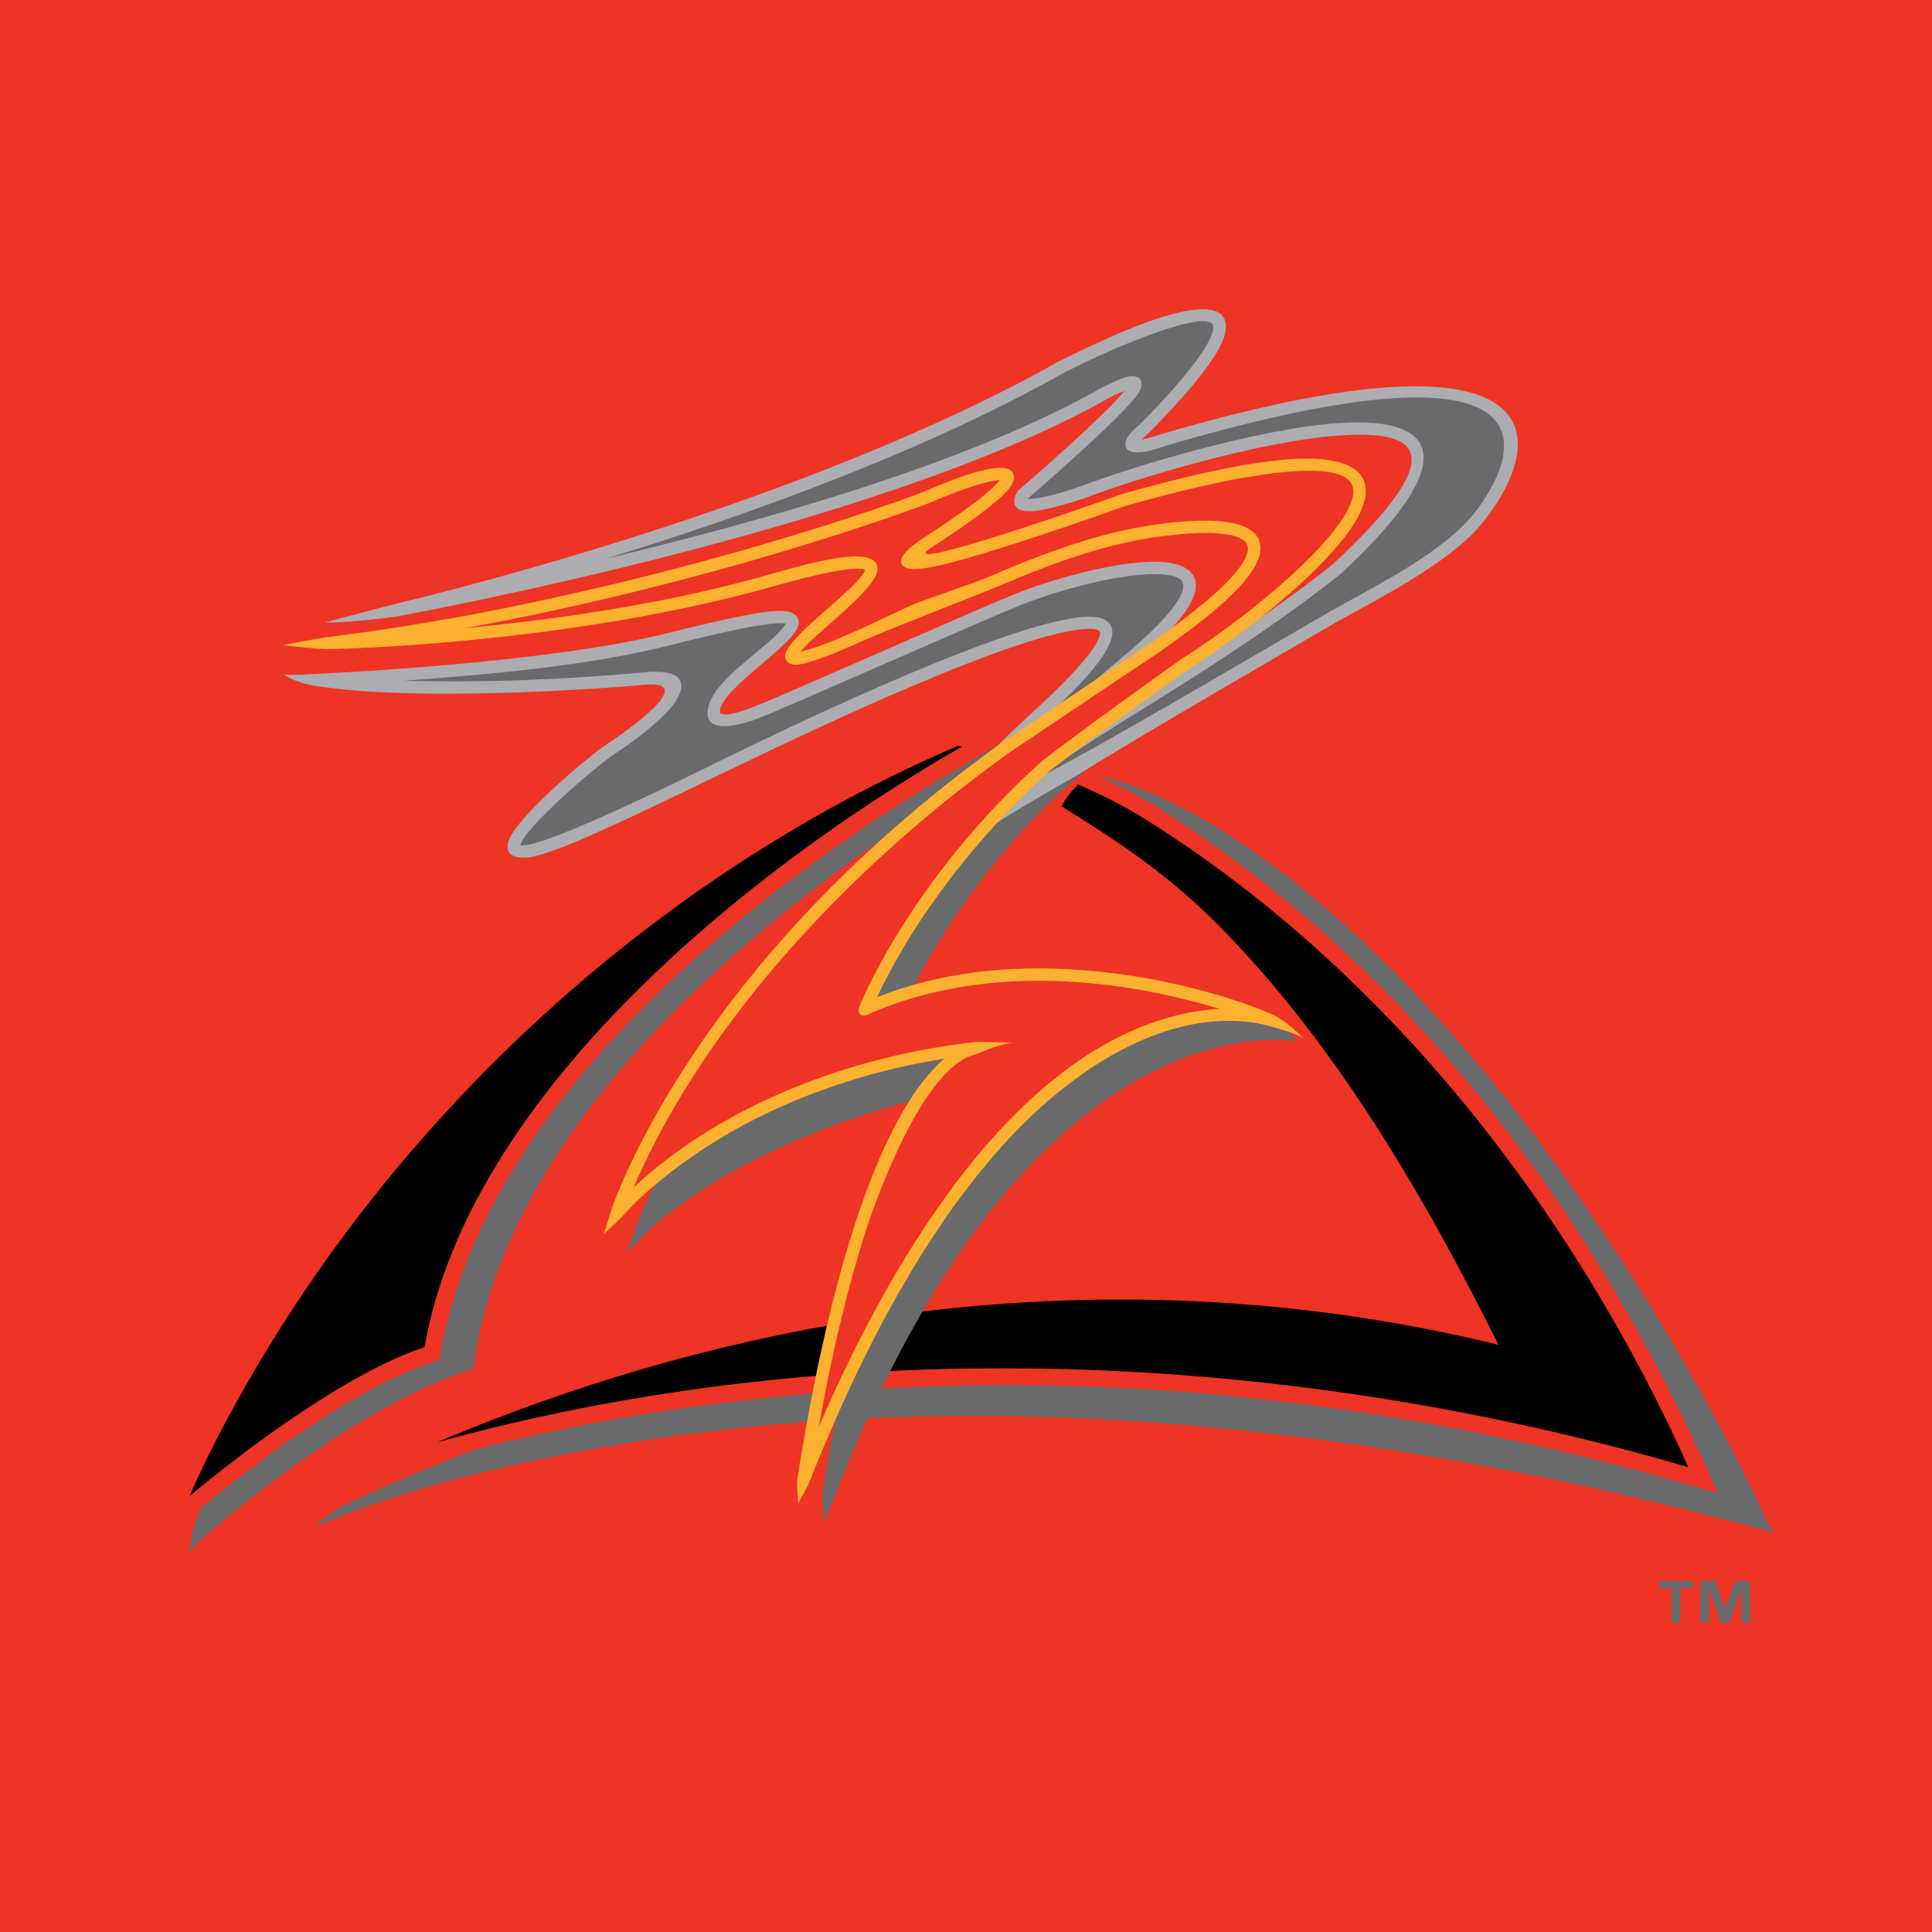 <?xml version="1.0" encoding="utf-8"?>
<!-- Generator: Adobe Illustrator 13.0.0, SVG Export Plug-In . SVG Version: 6.00 Build 14948)  -->
<!DOCTYPE svg PUBLIC "-//W3C//DTD SVG 1.0//EN" "http://www.w3.org/TR/2001/REC-SVG-20010904/DTD/svg10.dtd">
<svg version="1.0" id="Layer_1" xmlns="http://www.w3.org/2000/svg" xmlns:xlink="http://www.w3.org/1999/xlink" x="0px" y="0px"
	 width="192.756px" height="192.756px" viewBox="0 0 192.756 192.756" enable-background="new 0 0 192.756 192.756"
	 xml:space="preserve">
<g>
	<polygon fill-rule="evenodd" clip-rule="evenodd" fill="#EE3424" points="0,0 192.756,0 192.756,192.756 0,192.756 0,0 	"/>
	<path fill-rule="evenodd" clip-rule="evenodd" fill="#696A6C" d="M93.377,80.153c-19.141,12.294-43.155,32.693-46.153,56.417
		c0,0-2.882,0.754-7.533,3.209c-4.622,2.439-11.251,6.604-19.442,13.637c-0.759,0.652-1.293,1.492-1.293,1.492
		c-0.106-0.488,0.269-2.088,0.288-2.156c0.823-2.863,2.214-5.734,3.492-8.396c2.706-5.631,7.026-13.461,13.235-22.025
		c15.804-21.805,36.824-38.912,62.24-48.635l4.435,0.898C99.523,76.443,96.46,78.173,93.377,80.153L93.377,80.153z"/>
	<path fill-rule="evenodd" clip-rule="evenodd" fill="#696A6C" d="M175.973,151.109l0.946,1.777
		c-33.677-9.145-69.619-14.238-104.417-10.281c-24.402,2.775-38.011,8.477-38.011,8.477c-0.489,0.182-1.557,0.613-3.043,1.291
		c0,0,1.038-1.393,3.737-2.623c4.007-1.826,18.751-8.518,38.353-13.611c22.746-5.91,52.064-9.752,78.613-1.582
		c-8.525-16.922-20.621-36.365-36.686-47.561c-2.334-1.628-4.235-2.688-6.578-4.183c-0.45-1.374-4.501-4.857-2.353-6.027
		c13.897,1.755,30.346,16.121,43.212,32.173C163.626,126.273,173.493,145.484,175.973,151.109L175.973,151.109z"/>
	<path fill-rule="evenodd" clip-rule="evenodd" fill="#EE3424" d="M115.586,80.609c25.488,16.133,43.806,40.899,55.82,68.375
		c-32.907-9.863-66.207-13.336-100.188-8.908c-24.508,3.195-39.165,9.336-39.165,9.336c-0.58,0.178-2.065,0.779-3.585,1.246
		c0,0,1.886-2.053,2.854-2.727c0.484-0.244,13.591-7.775,34.997-13.635c20.979-5.744,49.505-9.656,80.115-2.566
		c-8.387-16.533-20.316-35.727-36.018-46.74c-2.291-1.608-4.347-2.463-6.699-3.964c1.101-2.069,1.704-3.337,3.767-4.694
		C110.434,77.915,112.672,78.765,115.586,80.609L115.586,80.609z"/>
	<path fill-rule="evenodd" clip-rule="evenodd" d="M114.702,82.006c-3.626-2.294-5.93-3.135-7.1-3.741
		c-0.718,0.594-1.248,1.382-1.7,2.187c5.803,3.574,10.647,6.831,15.499,11.699c11.806,11.844,20.764,27.301,28.104,42.022
		c-35.714-8.738-72.466-4.443-105.9,9.725c40.28-11.137,84.96-9.164,124.85,2.484C156.942,120.77,138.588,97.123,114.702,82.006
		L114.702,82.006z"/>
	<path fill-rule="evenodd" clip-rule="evenodd" fill="#696A6C" d="M129.383,103.863c-0.081,0.01-1.869-0.309-4.572,0
		c-2.744,0.312-6.629,1.25-11.136,3.762c-9.008,5.021-20.572,16.373-30.443,41.795c-0.069,0.18-1.044,2.529-1.044,2.529
		c0-0.623-0.183-2.615-0.146-2.85c4.275-27.189,10.287-37.014,14.204-40.559c-10.083,2.121-21.441,6.217-29.726,12.695
		c-1.376,1.076-2.039,1.75-2.039,1.75c-0.095,0.096-1.957,2.023-1.957,2.023c0.391-1.09,0.878-2.523,0.934-2.674
		c0.028-0.076,9.062-24.383,40.308-46.753c0.073-0.052,0.447-0.116,0.534-0.091c1.423,0.416,2.815,0.898,4.101,1.31
		c-7.385,5.991-14.615,15.466-18.443,24.208c9.049-3.596,18.675-3.279,26.131-2.027c5.47,0.918,9.804,2.344,11.952,3.127
		L129.383,103.863L129.383,103.863z"/>
	<path fill-rule="evenodd" clip-rule="evenodd" fill="#EE3424" d="M90.571,79.697c-19.371,12.347-42.908,32.286-46.755,56.006
		c0,0-2.77,0.729-7.052,3.066c-4.276,2.334-10.581,6.41-18.701,13.375c-0.987,0.848-2.183,2.352-2.183,2.352
		c-0.143-0.658,0.075-1.938,0.519-3.338c2.709-8.543,12.148-22.834,17.001-29.311c16.112-21.496,37.084-38.552,61.986-49.154
		l5.239,1.013C97.257,75.702,93.887,77.583,90.571,79.697L90.571,79.697z"/>
	<path fill-rule="evenodd" clip-rule="evenodd" d="M18.911,149.266c5.816-4.838,15.839-12.344,23.446-14.865
		c4.391-25.133,32.096-47.549,53.609-59.911l-0.396-0.077C64.136,87.861,37.023,113.5,21.473,143.867
		C20.353,146.055,19.504,147.885,18.911,149.266L18.911,149.266z"/>
	<path fill-rule="evenodd" clip-rule="evenodd" fill="#ABADB0" d="M101.933,72.058c5.313-4.76,7.72-7.646,7.815-8.858
		c0.04-0.504-0.86-0.457-1.128-0.454c-6.683,0.064-28.698,10.647-34.513,13.433c-4.767,2.284-9.188,4.44-12.813,6.104
		c-3.602,1.653-6.498,2.859-8.16,3.19c-1.525,0.304-3.017-0.058-2.318-1.762c0.959-2.338,7.587-8.022,9.621-9.387
		c2.632-1.733,9.539-6.719,3.421-5.959c0,0-5.272,0.464-11.936,0.705c-6.647,0.241-14.744,0.263-20.404-0.633
		c-2.246-0.356-3.15-1.13-3.15-1.13c0.823,0.071,2.783-0.042,3.313-0.081c0.383-0.028,22.551-0.979,34.971-4.068
		c5.997-1.492,9.99-2.371,11.686-2.194c1.108,0.116,1.748,0.861,1.073,1.97c-1.274,2.095-7.956,6.296-7.572,8.21
		c0.63,0.461,2.833-0.417,3.21-0.565c3.498-1.361,22.617-9.902,26.492-11.423c4.244-1.667,10.947-3.421,14.681-3.069
		c1.815,0.171,3.539,0.978,2.98,3.076c-0.443,1.668-2.415,4.006-6.299,7.245c-0.173,0.148-4.121,3.527-8.569,7.231
		c-4.531,3.774-9.63,7.929-11.752,9.314l-0.772-0.961C96.072,77.811,101.399,72.532,101.933,72.058L101.933,72.058z"/>
	<path fill-rule="evenodd" clip-rule="evenodd" fill="#ABADB0" d="M113.904,43.849c0.442-0.08,1.094-0.245,1.985-0.544
		c37.488-10.996,39.195-0.712,32.484,8.261c-3.091,4.298-10.397,7.898-15.009,10.489c0,0-20.048,11.598-25.141,14.836
		c-0.289,0.229-8.051,4.489-10.285,6.286l0.867-2.334l3.473-3.805c4.617-4.493,10.462-6.912,15.801-10.31
		c9.953-6.335,14.703-10.279,14.958-10.493c12.443-11.562,7.95-13.287,0.663-12.792c-8.212,0.558-20.732,4.445-25.282,6.18
		c0,0-2.012,0.716-3.802,1.116c-0.866,0.194-1.805,0.345-2.439,0.238c-1.226-0.205-1.165-1.21-0.613-2.012
		c1.679-1.467,8.592-7.459,10.627-9.966c-0.515,0.207-1.05,0.421-1.53,0.689C99.125,46.284,81.288,51.745,66.388,55.55
		c-13.721,3.505-25.017,5.623-26.746,5.941c-0.963,0.161-5.536,0.711-7.208,0.599c0,0,6.246-1.655,7.31-1.911
		c4.978-1.186,40.905-10.058,65.827-24.086c0,0,1.843-0.952,4.266-2.04c1.083-0.486,13.072-6.187,12.448-1.109
		c-0.223,1.815-2.52,5.023-7.664,10.258C114.587,43.228,114.211,43.535,113.904,43.849L113.904,43.849z"/>
	<path fill-rule="evenodd" clip-rule="evenodd" fill="#696A6C" d="M102.526,49.77c1.296,0.076,4.22-0.871,5.458-1.309
		c4.584-1.747,17.236-5.685,25.634-6.255c9.323-0.632,12.873,3.223,0.241,14.958c0,0-4.785,4.035-15.114,10.609
		c-4.108,2.615-11.312,6.945-15.225,9.819c2.797-1.081,28.637-16.303,29.245-16.623c4.379-2.459,11.696-6.078,14.611-10.141
		c4.765-6.369,7.51-17.667-31.104-6.346c-0.416,0.14-4.171,1.582-3.973-0.314c0.071-0.689,0.966-1.461,1.488-1.885
		c5.226-5.32,7.104-8.18,7.266-9.489c0.288-2.348-8.791,1.529-10.712,2.392c-2.243,1.007-3.974,1.891-4.174,1.994
		c-13.685,7.703-30.743,13.959-45.725,18.569c15.22-3.664,36.157-9.45,49.593-17.131c0,0,0.117-0.071,1.175-0.547
		c0.578-0.259,1.964-0.951,2.525-0.249c0.596,0.744-0.535,1.919-0.938,2.377C111.242,41.97,107.842,45.125,102.526,49.77
		L102.526,49.77z"/>
	<path fill-rule="evenodd" clip-rule="evenodd" fill="#696A6C" d="M78.389,62.222c-1.8-0.387-10.931,2.01-11.438,2.137
		c-8.461,2.104-17.882,2.909-26.609,3.554c7.772,0.231,15.645-0.107,23.385-0.782c5.81-0.717,4.599,2.166,2.579,4.159
		c-1.544,1.524-3.369,2.868-5.18,4.064c-1.596,1.07-8.765,7.165-9.215,8.981c2.403,0.402,19.164-8.078,21.662-9.274
		c3.593-1.721,32.513-15.892,36.735-13.186c2.721,1.743-3.442,7.428-7.55,11.108c-0.204,0.181-1.117,1.073-2.405,2.339
		c3.953-3.247,7.868-6.539,11.754-9.865c3.923-3.271,5.571-5.381,5.898-6.615c0.214-0.804-0.137-1.357-1.899-1.523
		c-3.425-0.324-9.896,1.333-14.111,2.988C98.12,61.83,78.998,70.371,75.499,71.732c-1.041,0.406-5.325,1.808-4.88-0.956
		c0.509-3.16,6.424-6.335,7.733-8.488L78.389,62.222L78.389,62.222z"/>
	<path fill-rule="evenodd" clip-rule="evenodd" fill="#FCB131" d="M130.021,103.582c-1.181-0.707-3.444-1.209-3.629-1.27
		c0,0-0.68-0.23-1.904-0.361c-8.904-0.955-17.542,5.074-23.325,11.121c-6.519,6.818-13.631,17.672-20.432,34.85
		c-0.081,0.207-1.099,2.092-1.099,2.092c-0.047-0.672-0.127-2.178-0.089-2.416c1.683-10.705,6.093-34.463,14.659-41.973
		c-10.3,1.646-20.639,5.707-28.686,12.457c-2.354,1.975-3.499,3.361-3.499,3.361c-0.166,0.199-1.786,1.67-1.786,1.67
		c0.281-0.783,0.664-2.086,0.716-2.252c0.019-0.059,3.626-11.385,15.832-25.683c5.693-6.668,13.266-13.99,23.206-21.107
		l11.729-7.866c9.152-5.93,12.467-9.441,12.779-11.24c0.356-2.049-4.444-1.804-5.359-1.759c-7.305,0.367-13.485,2.697-20.071,5.513
		c-0.571,0.244-10.503,4.12-12.742,5.115c-1.188,0.528-5.566,2.531-7.017,2.49c-0.677-0.02-1.225-0.545-0.85-1.348
		c1.015-2.172,7.446-6.555,7.852-8.128c-1.37-0.591-8.336,1.419-9.121,1.641c-5.121,1.451-10.418,2.568-15.491,3.429
		c-15.402,2.611-28.728,2.846-28.728,2.846c-1.105,0.056-4.759-0.398-4.759-0.398s3.549-0.699,4.67-0.835
		c10.129-1.232,19.708-3.199,28.106-5.198c18.459-4.394,31.169-9.26,31.169-9.26c0.812-0.343,7.612-3.45,8.807-2.028
		c0.814,0.971-0.938,2.416-1.508,2.91c-1.293,1.121-3.417,2.662-6.526,4.682c-3.854,2.504,12.265-2.906,18.947-5.329
		c6.516-1.843,11.46-2.897,15.084-3.33c9.402-1.121,11.074,2.09,7.723,6.897c-3.212,4.603-10.787,10.524-15.98,13.823
		c-0.714,0.437-11.088,7.934-13.994,10.231c-6.806,6.124-13.25,14.186-17.2,22.561c6.454-2.555,13.182-3.123,19.195-2.786
		c11.266,0.631,19.425,4.149,20.138,4.454C127.664,101.51,129.11,102.57,130.021,103.582L130.021,103.582z"/>
	<path fill-rule="evenodd" clip-rule="evenodd" fill="#EE3424" d="M101.045,104.025c-1.291,0.115-3.655,1.154-3.817,1.197
		c-5.175,1.355-9.799,14.365-10.819,17.504c-1.63,5.016-3.252,11.438-4.731,19.656c6.45-14.977,19.063-38.043,37.208-41.396
		c1.007-0.186,1.934-0.289,2.772-0.336c-11.15-3.371-24.218-4.278-35.099,0.582c-0.635,0.283-1.084-0.146-0.83-0.793
		c0,0,1.236-3.146,4.134-7.785c2.885-4.618,7.436-10.732,14.043-16.674c2.896-2.292,13.34-9.839,14.132-10.332
		c5.165-3.282,12.562-9.091,15.624-13.483c2.334-3.346,2.548-6.043-6.558-4.958c-3.574,0.426-8.429,1.463-14.852,3.279
		c-0.437,0.157-7.527,2.717-13.454,4.52c-0.908,0.276-6.976,2.231-8.321,1.677c-1.903-0.784,1.385-2.837,1.772-3.088
		c1.377-0.895,6.296-4.089,7.512-5.707l-0.077,0.005c-1.816,0.135-5.536,1.678-7.079,2.331c0,0-12.783,4.898-31.336,9.313
		c-4.621,1.1-9.602,2.17-14.831,3.128c10.228-0.976,20.51-2.563,30.409-5.369c4.304-1.219,10.829-3.084,10.705-0.442
		c-0.089,1.916-6.348,6.438-7.674,8.153c3.159-0.725,8.266-3.378,11.379-4.77c0.439-0.196,5.967-2.081,7.317-2.658
		c6.727-2.875,13.035-5.236,20.496-5.61c1.936-0.097,7.231-0.172,6.644,3.209c-0.427,2.447-4.346,6.248-13.315,12.059l-11.699,7.848
		c-14.958,10.708-30.057,26.21-37.479,43.367c9.12-8.428,21.861-13.104,34.039-14.494
		C97.553,103.924,101.045,104.025,101.045,104.025L101.045,104.025z"/>
	<path fill-rule="evenodd" clip-rule="evenodd" fill="#696A6C" d="M168.891,158.471h-1.259v3.432h-0.854v-3.432h-1.26v-0.744h3.372
		V158.471L168.891,158.471L168.891,158.471z M174.603,161.902h-0.853v-3.322h-0.02l-1.21,3.322h-0.823l-1.17-3.322h-0.021v3.322
		h-0.853v-4.176h1.478l0.972,2.727h0.02l1.013-2.727h1.467V161.902L174.603,161.902z"/>
</g>
</svg>
